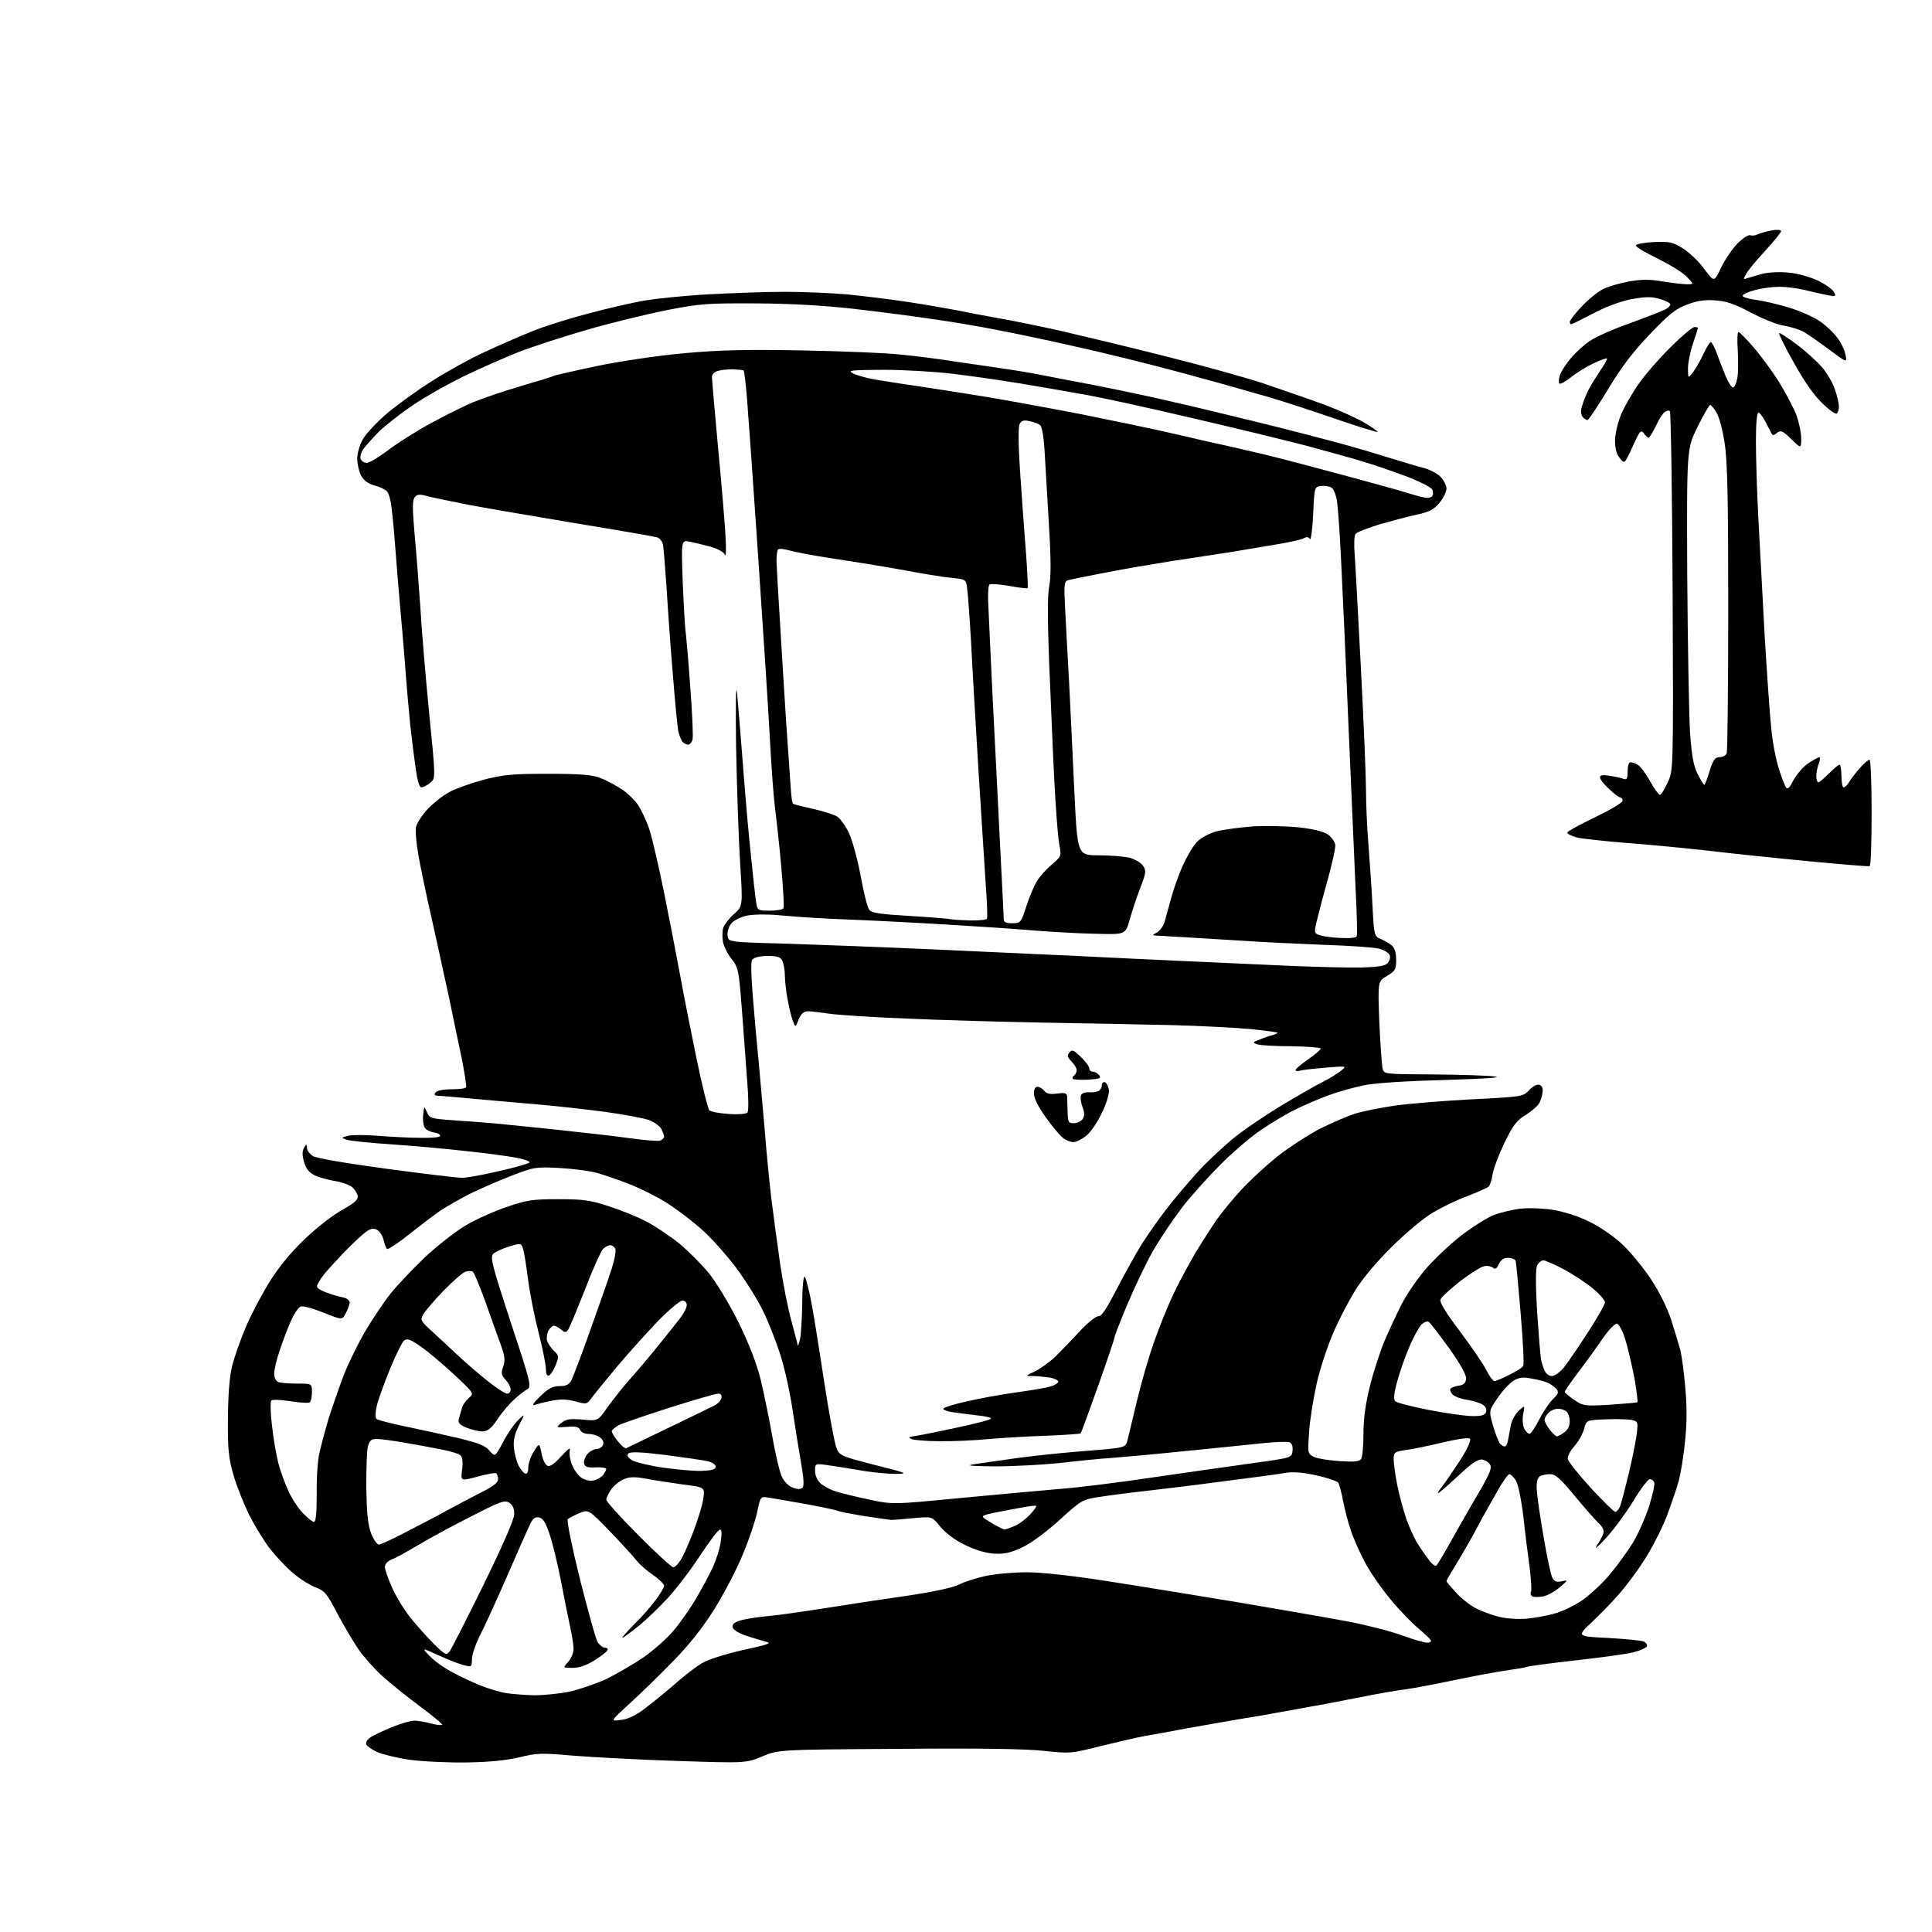 <?xml version="1.0" encoding="UTF-8" standalone="no"?>
<svg 
  version="1.1" 
  xmlns="http://www.w3.org/2000/svg" 
  xmlns:xlink="http://www.w3.org/1999/xlink" 
  xmlns:svg="http://www.w3.org/2000/svg"
  xmlns:rdf="http://www.w3.org/1999/02/22-rdf-syntax-ns#"
  xmlns:cc="http://creativecommons.org/ns#"
  xmlns:dc="http://purl.org/dc/elements/1.1/"
  viewBox="0 0 768 768"
  width="768"
  height="768"
>
<style>svg {background-color: white; }</style>"
<path stroke="none" fill="black" fill-rule="evenodd" d="M185.0,700.6C177.6,700.7 167.5,700.2 162.6,699.5C157.8,698.8 152.1,697.4 150.0,696.5C147.8,695.5 145.9,694.1 145.6,693.4C145.3,692.6 146.1,691.4 147.3,690.6C148.5,689.8 152.3,688.0 155.7,686.6C159.1,685.2 163.2,684.0 164.7,684.0C166.2,684.0 169.2,684.5 171.3,685.1C173.5,685.7 175.4,685.9 175.7,685.6C176.0,685.4 172.0,682.0 166.8,678.2C161.7,674.4 155.0,669.0 151.9,666.2C148.8,663.4 144.5,658.5 142.4,655.5C140.3,652.4 136.5,645.9 134.0,641.2C130.0,633.5 129.1,632.4 125.5,631.0C123.2,630.2 119.3,627.7 116.7,625.5C114.0,623.3 110.0,619.0 107.6,616.0C105.2,613.0 101.4,606.8 99.1,602.3C96.9,597.8 94.0,590.6 92.8,586.3C90.9,579.7 90.5,576.2 90.6,564.0C90.7,554.3 91.2,547.3 92.3,542.9C93.2,539.3 95.7,532.2 97.9,527.1C100.1,522.0 104.4,513.9 107.5,509.0C111.1,503.3 116.0,497.4 121.4,492.3C125.9,488.0 132.5,482.9 136.1,480.9C141.0,478.2 142.4,476.9 142.2,475.4C142.0,474.4 141.0,472.8 140.0,471.9C138.9,471.0 135.9,469.9 133.3,469.5C130.7,469.1 127.0,468.1 125.3,467.3C122.9,466.2 121.7,464.7 120.9,462.0C120.1,459.3 120.1,457.7 120.8,456.4C121.8,454.7 121.9,454.7 122.0,456.2C122.0,457.2 123.0,458.6 124.3,459.5C125.7,460.4 136.7,462.3 153.6,464.6C168.4,466.6 182.0,468.2 183.7,468.2C185.5,468.2 192.2,467.0 198.5,465.5C204.8,464.1 210.2,462.5 210.5,462.1C210.7,461.6 208.4,460.8 205.2,460.2C202.1,459.6 193.2,458.4 185.5,457.6C177.8,456.7 164.4,455.5 155.6,454.9C146.9,454.3 138.8,453.5 137.6,453.0C135.6,452.3 135.6,452.2 138.3,451.5C139.8,451.1 145.2,451.1 150.3,451.5C155.4,451.9 163.0,452.3 167.2,452.3C171.8,452.4 175.0,452.1 175.0,451.5C175.0,450.9 174.0,450.4 172.6,450.2C171.3,450.0 169.6,449.3 169.0,448.5C168.4,447.8 168.0,445.4 168.2,443.3C168.6,439.5 168.6,439.5 169.7,442.1C170.8,444.6 171.3,444.7 181.2,445.4C186.9,445.8 194.0,446.3 197.0,446.6C200.0,446.9 211.1,448.0 221.5,449.1C231.9,450.2 245.1,451.7 250.7,452.5C256.4,453.3 261.7,453.7 262.5,453.4C263.3,453.0 264.0,452.4 264.0,451.8C264.0,451.3 263.5,450.0 262.9,448.8C262.3,447.7 260.3,446.2 258.4,445.4C256.5,444.6 248.5,443.1 240.7,442.0C232.9,441.0 220.7,439.6 213.5,439.0C206.3,438.4 195.1,437.4 188.5,436.8C181.9,436.2 175.5,435.6 174.3,435.6C172.7,435.5 172.4,435.2 173.2,434.2C173.8,433.5 176.5,433.0 179.6,433.0C182.5,433.0 185.1,432.7 185.3,432.2C185.5,431.8 184.7,426.6 183.5,420.5C182.2,414.4 180.0,403.9 178.6,397.0C177.1,390.1 175.0,380.4 173.9,375.5C172.8,370.6 171.1,362.7 170.0,358.0C169.0,353.3 167.3,345.4 166.4,340.4C165.5,335.4 165.0,330.0 165.4,328.6C165.8,327.1 167.8,324.0 170.0,321.6C172.2,319.3 176.1,316.2 178.7,314.8C181.3,313.4 187.6,311.2 192.5,309.9C200.2,307.9 203.9,307.6 218.0,307.6C230.9,307.6 235.4,308.0 238.8,309.3C241.1,310.2 245.0,312.3 247.4,313.9C249.8,315.6 252.8,318.5 253.9,320.4C255.1,322.3 257.0,326.4 258.1,329.6C259.2,332.9 261.9,344.5 264.1,355.4C266.3,366.4 269.2,381.3 270.5,388.4C271.8,395.6 274.7,410.2 276.9,420.9C279.1,431.6 281.4,440.8 282.0,441.4C282.5,441.9 286.0,442.6 289.6,442.8C293.2,443.1 296.6,442.8 297.1,442.3C297.6,441.8 297.6,436.5 297.0,429.5C296.5,422.9 295.6,410.2 294.9,401.2C293.7,385.7 293.5,384.7 290.9,381.3C289.3,379.4 287.8,376.3 287.4,374.5C287.1,372.7 287.1,370.1 287.5,368.8C287.9,367.6 289.8,365.1 291.7,363.4C295.3,360.3 295.3,360.3 294.2,342.9C293.6,333.3 292.9,312.4 292.6,296.5C292.4,280.2 292.5,271.0 293.0,275.5C293.4,279.9 294.5,293.2 295.4,305.0C296.3,316.8 297.7,333.0 298.6,341.0C299.4,349.0 300.3,357.0 300.6,358.8C301.1,361.9 301.2,362.0 306.0,362.0C308.7,362.0 311.1,361.6 311.4,361.1C311.8,360.6 311.3,352.8 310.5,343.8C309.7,334.9 308.5,324.4 308.0,320.5C307.5,316.6 306.6,304.3 306.0,293.0C305.4,281.7 303.3,249.6 301.4,221.5C299.5,193.4 297.5,165.4 297.0,159.1C296.5,152.9 295.9,147.6 295.6,147.3C295.4,147.1 293.4,146.9 291.3,146.8C289.1,146.8 286.3,147.1 285.2,147.5C284.0,147.8 283.0,148.9 283.0,149.8C283.0,150.7 284.1,163.2 285.4,177.5C286.8,191.8 288.1,207.8 288.4,213.0C288.7,218.2 288.6,221.6 288.2,220.6C287.7,219.4 285.4,218.2 282.4,217.3C279.7,216.6 276.0,215.7 274.1,215.3C270.8,214.7 270.8,214.7 271.4,231.6C271.8,240.9 272.3,249.8 272.6,251.5C272.8,253.2 273.7,263.0 274.4,273.3C275.2,283.6 275.6,292.9 275.3,294.0C275.0,295.1 274.2,296.0 273.5,296.0C272.8,296.0 271.8,295.4 271.2,294.8C270.7,294.1 270.0,292.1 269.6,290.5C269.3,288.9 268.3,278.9 267.5,268.5C266.6,258.1 265.5,242.5 265.0,234.0C264.4,225.5 263.8,217.5 263.5,216.3C263.2,215.1 262.2,213.9 261.2,213.6C260.3,213.3 245.9,210.8 229.4,208.1C212.8,205.3 193.2,202.0 185.9,200.6C178.5,199.1 171.0,197.6 169.3,197.1C166.9,196.4 165.8,196.5 164.9,197.6C163.9,198.8 163.9,201.9 164.8,212.3C165.5,219.6 166.5,232.7 167.1,241.5C167.6,250.3 169.2,269.2 170.6,283.5C173.2,309.4 173.2,309.4 171.0,311.2C169.8,312.2 168.2,313.0 167.5,313.0C166.7,313.0 165.9,310.3 165.2,305.2C164.6,301.0 163.6,293.0 163.0,287.5C162.5,282.0 161.5,271.4 161.0,264.0C160.4,256.6 159.5,245.6 158.9,239.5C158.4,233.4 157.5,222.9 157.0,216.0C156.5,209.1 155.7,201.9 155.4,200.0C155.1,198.1 154.4,195.9 153.8,195.3C153.2,194.6 151.0,193.5 148.9,193.0C146.2,192.2 144.6,191.0 143.5,189.0C142.7,187.4 142.0,184.4 142.0,182.3C142.0,180.2 143.0,176.7 144.3,174.5C145.5,172.4 149.9,167.7 154.0,164.2C158.1,160.8 166.2,154.9 172.0,151.3C177.8,147.6 187.0,142.5 192.5,140.0C198.0,137.4 206.6,133.7 211.5,131.7C216.4,129.7 226.6,126.5 234.0,124.6C241.4,122.6 251.4,120.3 256.1,119.5C260.8,118.7 272.3,117.5 281.6,117.0C290.9,116.5 304.6,116.0 312.0,116.0C319.4,116.0 330.4,116.5 336.5,117.0C342.6,117.6 353.4,118.9 360.7,120.0C368.0,121.1 377.0,122.7 380.7,123.4C384.4,124.2 391.8,125.6 397.0,126.5C402.2,127.4 413.5,129.7 422.0,131.6C430.5,133.6 449.1,138.0 463.2,141.6C477.3,145.1 494.9,150.0 502.2,152.4C509.5,154.9 520.3,158.6 526.3,160.8C532.2,163.0 539.5,166.3 542.5,168.1C545.5,169.9 547.8,171.5 547.6,171.7C547.4,171.9 539.9,169.6 530.9,166.5C521.9,163.4 510.0,159.5 504.5,157.9C499.0,156.3 483.9,152.0 470.9,148.5C457.8,144.9 437.8,140.0 426.4,137.5C414.9,134.9 401.0,132.0 395.5,131.0C390.0,129.9 379.6,128.1 372.5,127.1C365.4,126.0 350.9,124.1 340.5,122.9C327.4,121.4 314.9,120.7 300.5,120.6C281.2,120.5 278.3,120.7 265.0,123.3C257.0,124.9 242.6,128.4 233.0,131.2C223.4,134.0 211.0,138.0 205.5,140.2C200.0,142.4 190.6,146.6 184.5,149.5C178.4,152.5 169.4,157.5 164.5,160.8C159.6,164.1 153.3,169.0 150.6,171.6C148.0,174.3 145.1,177.5 144.3,178.7C143.5,180.0 143.0,181.7 143.4,182.5C143.7,183.3 144.8,184.0 145.8,184.0C146.8,184.0 150.5,181.8 154.1,179.1C157.6,176.4 165.1,171.6 170.8,168.5C176.4,165.4 184.1,161.6 187.8,160.0C191.5,158.5 200.1,155.5 207.0,153.5C213.8,151.5 219.8,149.7 220.1,149.4C220.5,149.2 228.3,147.4 237.3,145.5C247.0,143.5 261.3,141.4 272.1,140.4C286.3,139.1 297.0,138.9 319.0,139.3C334.7,139.6 352.4,140.3 358.5,141.0C364.6,141.6 374.0,142.8 379.5,143.7C385.0,144.5 392.4,145.6 396.0,146.1C399.6,146.6 406.1,147.6 410.5,148.4C414.9,149.3 425.7,151.3 434.5,153.0C443.3,154.7 457.5,157.7 466.0,159.7C474.5,161.6 490.5,165.5 501.5,168.2C512.5,170.9 527.1,174.7 534.0,176.6C540.9,178.5 549.9,181.2 554.0,182.5C558.1,183.8 563.5,185.4 565.9,186.0C568.3,186.6 571.3,188.2 572.6,189.5C573.9,190.8 575.0,193.0 575.0,194.2C575.0,195.5 573.7,198.1 572.2,199.9C570.0,202.5 568.2,203.5 563.5,204.5C560.2,205.2 553.5,207.0 548.5,208.4C543.6,209.9 539.2,211.6 538.8,212.3C538.3,213.0 538.2,216.7 538.5,220.5C538.8,224.3 539.9,244.8 541.0,266.0C542.1,287.2 543.0,308.8 543.0,314.0C543.0,319.2 543.4,329.1 544.0,336.0C544.5,342.9 545.3,353.8 545.6,360.3C546.2,371.9 546.3,372.2 548.9,373.3C550.3,373.9 552.3,375.0 553.2,375.8C554.4,376.8 555.0,378.7 555.0,381.6C555.0,385.4 554.6,386.0 551.3,388.0C547.7,390.1 547.7,390.1 548.3,406.3C548.7,415.2 549.3,423.5 549.6,424.8C550.2,427.0 550.4,427.0 569.4,427.1C579.9,427.2 591.0,427.5 594.0,427.9C597.7,428.3 591.2,428.8 574.5,429.3C559.3,429.7 546.7,430.5 542.3,431.4C538.3,432.2 531.9,434.0 528.1,435.4C524.2,436.8 518.3,439.4 514.8,441.1C511.3,442.8 505.4,446.4 501.5,449.0C497.6,451.6 490.4,457.7 485.5,462.6C480.6,467.5 473.5,475.3 469.9,480.0C466.3,484.7 461.0,492.6 458.2,497.5C455.4,502.4 450.9,512.0 448.1,518.6C445.3,525.3 443.0,531.2 443.0,531.7C443.0,532.2 440.1,540.9 436.5,551.0C432.9,561.1 429.8,569.5 429.6,569.8C429.3,570.0 423.6,570.4 416.8,570.7C410.0,570.9 399.6,571.5 393.5,572.0C387.4,572.6 378.4,573.0 373.5,572.9C368.6,572.9 363.6,572.5 362.5,572.1C360.8,571.4 361.1,571.2 364.0,570.8C365.9,570.5 373.5,569.0 380.8,567.4C388.0,565.9 394.0,564.3 394.0,563.9C394.0,563.5 391.4,562.9 388.2,562.6C385.1,562.2 380.8,561.7 378.8,561.4C376.7,561.1 375.0,560.5 375.0,560.0C375.0,559.5 379.2,558.2 384.2,557.1C389.3,555.9 398.2,554.3 404.0,553.5C409.8,552.7 415.8,551.7 417.4,551.2C419.0,550.8 420.5,549.9 420.7,549.3C420.9,548.8 419.4,548.0 417.3,547.6C415.2,547.3 412.1,547.0 410.5,547.0C407.5,547.0 407.5,547.0 411.5,545.1C413.7,544.0 417.3,541.4 419.5,539.3C421.7,537.1 426.1,532.6 429.3,529.1C432.5,525.7 435.8,523.1 436.7,523.2C437.8,523.4 439.9,520.2 443.9,512.5C447.0,506.4 451.5,498.4 453.9,494.5C456.4,490.6 460.6,484.6 463.4,481.0C466.1,477.4 471.7,470.8 475.8,466.2C480.0,461.6 487.0,455.1 491.4,451.6C495.9,448.1 504.4,442.4 510.5,438.8C516.5,435.2 523.5,431.2 526.0,430.0C528.5,428.7 531.6,426.8 533.0,425.7C535.5,423.7 535.5,423.7 527.0,424.4C522.3,424.8 517.7,425.3 516.8,425.6C515.8,425.9 515.0,425.8 515.0,425.3C515.0,424.9 517.3,423.0 520.0,421.1C522.8,419.2 525.0,417.3 525.0,416.8C525.0,416.4 519.7,416.0 513.2,415.9C506.8,415.9 500.6,415.5 499.6,415.1C497.9,414.5 498.0,414.2 500.6,413.3C502.2,412.6 504.5,411.8 505.8,411.5C507.1,411.1 508.0,410.7 507.8,410.5C507.6,410.3 503.0,409.7 497.5,409.1C492.0,408.6 477.8,407.8 466.0,407.5C454.2,407.2 431.0,406.8 414.5,406.5C398.0,406.2 373.7,405.5 360.5,404.9C347.3,404.4 333.6,403.5 330.0,403.0C326.4,402.5 322.5,402.0 321.2,402.0C319.5,402.0 318.5,402.9 317.5,405.2C316.2,408.5 316.2,408.5 315.2,405.9C314.6,404.4 313.7,400.6 313.1,397.4C312.5,394.3 312.0,389.9 312.0,387.8C312.0,385.6 311.5,383.0 311.0,381.9C310.2,380.4 308.9,380.0 305.1,380.0C302.2,380.0 299.8,380.6 299.1,381.4C298.2,382.4 298.6,389.5 300.5,410.6C302.0,426.0 303.5,443.9 304.1,450.5C304.6,457.1 305.7,468.4 306.5,475.5C307.4,482.6 309.0,494.7 310.1,502.3C311.2,509.8 313.2,520.1 314.6,525.1C315.9,530.1 317.1,534.4 317.1,534.8C317.2,535.2 317.6,534.1 318.0,532.5C318.4,530.9 318.8,524.3 318.9,518.1C318.9,511.5 319.4,507.0 319.9,507.6C320.4,508.1 321.4,512.1 322.3,516.5C323.2,520.9 325.5,535.3 327.5,548.5C329.5,561.7 331.8,573.9 332.5,575.6C333.7,578.6 334.4,578.9 347.6,582.3C360.7,585.6 361.2,585.8 356.0,585.9C353.0,585.9 346.4,585.3 341.5,584.4C336.6,583.6 330.6,582.6 328.2,582.3C324.1,581.8 324.0,581.8 324.0,584.7C324.0,586.5 324.9,588.5 326.2,589.7C327.5,590.8 330.1,592.2 332.0,592.8C333.9,593.4 339.8,594.9 345.1,596.0C354.7,598.1 354.7,598.1 381.6,595.5C396.4,594.1 414.1,592.5 421.0,591.9C427.9,591.4 444.3,589.4 457.5,587.4C470.7,585.5 488.7,582.9 497.5,581.7C513.5,579.5 513.5,579.5 513.8,576.7C514.0,574.9 513.6,573.8 512.5,573.3C511.5,573.0 505.9,573.2 500.0,573.9C494.1,574.5 480.8,575.9 470.4,576.9C460.0,578.0 447.4,579.1 442.5,579.5C437.6,579.8 427.9,580.8 421.0,581.6C414.1,582.3 402.7,582.9 395.5,582.9C385.5,582.8 383.6,582.6 387.5,582.0C390.2,581.6 398.1,580.5 405.0,579.5C411.9,578.6 424.2,577.3 432.5,576.7C447.4,575.5 447.4,575.5 448.2,572.5C448.6,570.8 450.3,563.8 452.0,556.7C453.7,549.7 456.6,539.5 458.6,533.9C460.5,528.4 463.8,520.1 466.0,515.4C468.1,510.8 472.3,503.0 475.1,498.2C478.0,493.4 482.0,487.2 483.9,484.5C485.8,481.8 490.1,476.6 493.4,473.0C496.7,469.4 503.0,463.6 507.4,460.0C511.9,456.4 519.6,451.4 524.5,448.8C529.5,446.3 536.0,443.5 539.0,442.6C542.0,441.7 549.0,440.3 554.5,439.5C560.0,438.7 573.7,437.6 585.0,437.0C605.1,436.0 605.5,435.9 607.8,433.4C609.0,432.0 610.8,431.0 611.8,431.2C612.9,431.5 613.4,432.4 613.2,434.0C613.1,435.4 612.5,437.4 611.9,438.5C611.3,439.6 608.9,441.7 606.5,443.2C602.9,445.4 601.4,447.3 598.0,454.4C595.7,459.2 593.6,464.8 593.3,467.0C593.0,469.2 592.2,471.4 591.6,471.8C591.0,472.3 587.3,473.9 583.5,475.4C579.6,476.8 573.5,479.7 570.0,481.8C566.2,483.9 559.3,489.7 553.4,495.5C547.1,501.7 541.5,508.4 538.5,513.3C535.9,517.6 531.9,525.2 529.8,530.3C527.6,535.4 524.7,544.2 523.4,550.0C522.1,555.8 520.7,564.4 520.4,569.1C519.8,577.4 519.8,577.8 522.0,579.0C523.2,579.7 527.8,580.5 532.2,580.8C538.4,581.2 540.4,581.0 541.1,579.9C541.6,579.1 542.0,574.6 542.0,569.9C542.0,564.0 542.8,558.0 544.6,550.9C546.0,545.2 548.7,536.9 550.6,532.5C552.5,528.1 555.5,521.7 557.3,518.2C559.1,514.7 563.1,508.8 566.3,505.0C569.4,501.2 575.9,495.1 580.5,491.4C585.2,487.8 591.2,484.0 593.8,483.0C596.4,482.0 601.0,480.9 604.1,480.5C607.2,480.1 613.1,480.3 617.1,480.9C621.6,481.6 627.2,483.4 631.5,485.5C635.4,487.3 641.1,491.2 644.2,494.0C647.4,496.8 652.6,503.1 655.9,507.9C659.6,513.5 662.7,519.7 664.3,524.6C665.7,529.0 667.3,534.3 667.9,536.5C668.5,538.7 669.4,545.4 669.9,551.3C670.6,558.7 670.6,565.4 669.9,572.3C669.4,577.9 668.2,585.2 667.4,588.4C666.5,591.7 664.2,598.4 662.3,603.4C660.3,608.4 656.3,616.1 653.4,620.5C650.6,624.9 646.0,631.0 643.3,634.0C640.7,637.0 635.8,642.0 632.6,645.0C626.8,650.5 626.8,650.5 639.1,651.1C645.9,651.5 652.3,652.1 653.3,652.5C654.3,652.9 654.9,653.8 654.7,654.4C654.5,655.0 652.1,656.1 649.4,656.8C646.7,657.5 636.4,658.9 626.5,660.0C616.6,661.1 607.8,662.3 607.0,662.6C606.2,662.9 602.6,663.5 599.0,664.0C595.4,664.5 586.2,666.2 578.5,667.8C570.8,669.4 562.0,671.1 559.0,671.5C556.0,671.8 547.0,673.4 539.0,675.0C531.0,676.6 523.1,678.1 521.5,678.3C519.9,678.6 514.7,679.6 510.0,680.4C505.3,681.3 497.2,682.7 492.0,683.5C486.8,684.4 477.8,686.0 472.0,687.0C466.2,688.1 458.8,689.5 455.5,690.0C452.2,690.6 444.1,692.5 437.5,694.1C425.7,697.1 425.3,697.1 415.0,696.0C407.9,695.2 389.1,694.9 357.0,695.2C309.5,695.5 309.5,695.5 303.0,698.2C296.5,700.9 296.5,700.9 269.0,700.0C253.9,699.5 235.3,698.5 227.8,697.9C215.3,696.8 213.5,696.8 206.3,698.6C201.0,699.8 194.2,700.5 185.0,700.6zM246.8,683.7C249.7,683.4 252.8,681.9 256.3,679.2C259.2,677.0 264.5,672.7 268.1,669.6C271.6,666.4 276.5,662.7 278.9,661.2C281.6,659.6 288.1,657.6 295.4,655.9C305.5,653.7 307.0,653.2 304.5,652.6C302.9,652.2 299.3,651.1 296.5,650.2C293.6,649.2 291.4,647.8 291.2,646.8C291.0,645.7 291.9,644.9 294.2,644.2C296.0,643.6 300.6,642.9 304.5,642.5C308.4,642.2 318.2,640.8 326.5,639.5C334.8,638.2 349.6,635.9 359.5,634.5C371.1,632.8 378.8,631.1 381.2,629.9C383.3,628.8 388.0,627.3 391.7,626.5C395.4,625.7 402.8,625.0 408.0,625.0C414.0,625.0 425.8,626.3 440.0,628.5C452.4,630.4 476.0,634.3 492.5,637.0C509.0,639.8 528.6,643.2 536.0,644.6C543.4,646.0 553.0,648.5 557.4,650.1C561.8,651.7 566.2,653.0 567.3,653.0C568.3,653.0 569.0,652.6 568.8,652.1C568.6,651.6 566.4,649.5 563.8,647.3C561.3,645.2 556.2,640.0 552.7,635.7C549.1,631.4 544.5,624.7 542.5,620.9C540.5,617.1 538.0,611.5 537.0,608.4C535.9,605.4 534.6,600.1 533.9,596.7C533.3,593.3 532.4,590.0 531.9,589.3C531.3,588.7 527.5,587.4 523.3,586.5C518.6,585.4 514.1,585.0 511.6,585.4C509.3,585.8 504.4,586.5 500.5,587.0C496.6,587.5 488.3,588.6 482.0,589.4C475.7,590.3 464.4,591.6 457.0,592.5C449.6,593.3 440.5,594.5 436.7,595.1C430.2,596.1 429.7,596.5 421.3,604.1C416.3,608.7 410.1,613.3 406.6,615.0C401.7,617.3 399.4,617.8 395.2,617.6C391.8,617.4 387.6,616.1 383.5,614.1C379.4,612.1 375.8,609.3 373.7,606.8C370.5,602.8 370.5,602.8 363.0,603.5C358.9,603.9 355.1,604.2 354.5,604.2C353.9,604.2 349.1,603.5 343.8,602.7C338.4,601.8 333.6,600.9 333.1,600.6C332.6,600.3 326.9,599.1 320.4,597.9C313.8,596.7 307.1,595.6 305.4,595.3C302.3,594.8 302.3,594.9 301.0,601.0C300.3,604.4 297.8,611.9 295.4,617.6C293.1,623.4 288.0,633.1 284.2,639.3C279.5,646.8 274.1,653.7 267.8,660.1C262.7,665.4 254.9,673.0 250.5,677.0C242.5,684.3 242.5,684.3 246.8,683.7zM212.2,673.9C215.9,673.9 222.2,673.3 226.2,672.5C230.2,671.6 236.7,669.4 240.7,667.6C244.6,665.7 251.2,661.9 255.4,659.1C259.5,656.3 265.2,651.3 267.9,648.0C270.7,644.7 274.8,638.8 277.0,634.9C279.3,631.0 282.2,625.5 283.5,622.7C284.8,619.8 286.2,615.4 286.5,612.8C287.0,609.7 286.9,608.0 286.2,608.0C285.6,608.0 282.1,612.6 278.4,618.2C274.7,623.9 268.9,631.5 265.6,635.1C262.2,638.8 256.9,643.9 253.8,646.4C250.7,648.9 247.8,651.0 247.5,651.0C247.1,651.0 249.0,648.9 251.6,646.2C254.3,643.6 258.2,639.3 260.2,636.6C262.3,633.9 264.0,631.1 264.0,630.4C264.0,629.7 262.0,627.7 259.6,626.1C257.1,624.4 254.2,621.8 253.0,620.3C251.9,618.8 247.1,613.6 242.5,608.8C234.0,600.0 234.0,600.0 230.3,601.5C228.2,602.4 226.1,603.5 225.7,603.9C225.2,604.4 227.4,615.0 230.5,627.6C233.7,640.2 236.8,651.5 237.6,652.8C238.4,654.0 239.7,655.0 240.6,655.0C241.4,655.0 241.8,655.5 241.4,656.1C241.1,656.7 238.7,658.5 236.2,660.1C233.1,662.0 230.3,663.0 227.6,663.0C223.7,663.0 223.7,663.0 225.8,660.7C227.0,659.4 228.0,657.1 228.0,655.4C228.0,653.8 227.3,649.6 226.5,646.0C225.7,642.4 224.1,634.3 222.9,628.0C221.7,621.7 219.7,613.6 218.5,610.0C216.8,605.0 215.8,603.4 214.2,603.2C212.6,602.9 211.7,603.7 210.6,606.2C209.7,608.0 205.7,617.1 201.6,626.5C197.5,635.9 192.7,646.4 190.9,649.9C189.1,653.4 187.6,657.8 187.6,659.5C187.6,662.6 187.5,662.7 184.6,662.0C182.9,661.6 178.4,659.9 174.5,658.1C167.5,654.9 167.5,654.9 170.9,658.4C172.7,660.3 176.8,663.2 179.9,664.8C183.0,666.5 188.0,668.8 191.0,670.0C194.0,671.2 198.5,672.6 201.0,673.0C203.5,673.4 208.5,673.8 212.2,673.9zM178.8,656.4C179.5,655.3 185.6,643.5 192.2,630.0C199.5,615.1 204.3,604.2 204.4,602.1C204.5,599.8 203.9,598.4 202.5,597.4C200.6,596.2 199.2,596.7 187.5,602.7C180.3,606.3 170.9,611.4 166.4,614.1C162.0,616.7 157.2,619.4 155.7,619.9C154.1,620.6 153.0,621.7 153.0,622.9C153.0,623.9 154.3,627.7 155.9,631.2C157.4,634.6 160.7,640.0 163.1,643.0C165.5,646.0 169.7,650.7 172.4,653.4C177.1,658.0 177.4,658.1 178.8,656.4zM606.5,643.5C609.7,643.2 614.9,642.3 618.0,641.4C621.0,640.6 626.0,638.2 629.0,636.1C632.0,634.0 637.0,629.4 640.0,625.8C643.0,622.2 647.2,616.4 649.3,612.9C651.4,609.4 654.2,602.9 655.6,598.6C656.9,594.2 657.9,590.1 657.6,589.3C657.3,588.6 656.5,588.0 655.8,588.0C655.1,588.0 652.1,591.9 649.2,596.8C646.2,601.6 641.4,608.2 638.3,611.5C635.3,614.8 633.7,616.1 634.7,614.5C635.8,612.9 637.0,610.7 637.3,609.7C637.8,608.4 637.2,607.0 635.2,605.2C633.7,603.7 629.4,598.8 625.6,594.2C620.2,587.7 618.3,586.0 616.2,586.0C614.7,586.0 612.8,586.4 612.1,586.9C611.1,587.6 610.7,589.3 610.9,592.2C611.0,594.6 612.2,603.0 613.6,610.9C614.9,618.8 616.5,626.1 617.1,627.2C617.9,628.7 618.8,629.0 620.8,628.6C623.4,628.0 623.4,628.1 620.0,631.0C618.1,632.6 615.1,634.3 613.4,634.6C611.6,634.9 609.7,634.9 609.1,634.6C608.5,634.2 608.3,633.3 608.6,632.6C608.9,631.8 608.6,627.7 608.1,623.4C607.5,619.0 606.3,609.9 605.6,603.2C604.7,595.8 603.5,589.9 602.5,588.4C601.7,587.1 600.5,586.0 600.0,586.0C599.5,586.0 597.3,589.0 595.2,592.8C593.1,596.5 589.1,603.5 586.5,608.5C583.8,613.5 580.1,619.8 578.3,622.7C576.5,625.6 575.0,628.2 575.0,628.5C575.0,628.8 576.7,630.8 578.8,633.1C580.8,635.3 584.3,638.1 586.5,639.2C588.7,640.4 592.8,641.9 595.5,642.6C598.3,643.4 603.1,643.7 606.5,643.5zM267.6,623.0C268.3,623.0 269.5,621.8 270.4,620.4C271.4,619.0 273.7,613.9 275.6,608.9C277.5,604.0 279.3,598.0 279.6,595.6C280.2,591.2 280.2,591.2 271.4,590.1C266.5,589.4 259.9,588.4 256.8,587.8C252.4,587.0 250.3,587.0 248.0,588.0C246.3,588.7 244.1,590.5 243.0,592.0C241.9,593.6 241.0,595.4 241.0,596.1C241.0,596.9 246.7,603.2 253.7,610.2C260.7,617.3 267.0,623.0 267.6,623.0zM571.0,622.3C571.5,621.9 574.5,616.8 577.7,611.0C581.0,605.2 585.8,596.7 588.5,592.2C592.3,585.6 593.1,583.5 592.3,582.2C591.8,581.2 590.3,580.4 589.1,580.2C587.6,580.0 585.1,581.6 580.7,585.7C577.3,588.9 573.6,592.2 572.5,593.0C571.1,594.1 571.3,593.5 573.2,591.0C574.7,589.1 578.0,584.2 580.6,580.2C583.4,575.8 584.9,572.5 584.3,571.9C583.8,571.4 579.4,572.0 573.5,573.4C568.0,574.7 561.4,576.1 558.8,576.4C554.4,577.1 554.0,577.3 554.0,580.0C554.0,581.5 554.6,586.1 555.4,590.2C556.2,594.2 557.8,600.1 558.9,603.4C560.0,606.6 561.9,610.8 563.1,612.9C564.3,614.9 566.4,618.0 567.8,619.8C569.1,621.7 570.6,622.8 571.0,622.3zM150.6,614.0C151.3,614.0 156.5,611.6 162.2,608.6C167.9,605.7 175.2,601.8 178.5,600.0C181.8,598.2 187.5,595.2 191.2,593.3C196.0,590.9 198.0,589.4 198.0,588.0C198.0,587.0 197.6,585.9 197.2,585.6C196.8,585.4 193.4,586.0 189.8,587.0C183.1,588.8 183.1,588.8 183.7,584.1C184.1,580.8 183.8,579.1 182.9,578.4C182.1,577.8 178.8,576.8 175.5,576.2C172.2,575.5 165.6,574.3 160.9,573.5C156.2,572.7 151.2,572.0 149.7,572.0C147.7,572.0 146.9,572.6 146.3,574.8C145.8,576.3 145.6,583.7 145.6,591.2C145.8,601.5 146.2,606.0 147.5,609.5C148.5,612.0 149.9,614.0 150.6,614.0zM399.3,608.0C399.7,608.0 401.5,607.4 403.3,606.6C405.1,605.9 407.8,603.8 409.4,602.1C411.0,600.4 412.2,598.8 411.9,598.6C411.7,598.4 409.0,598.7 406.0,599.3C403.0,599.8 398.0,600.8 395.0,601.4C389.5,602.6 389.5,602.6 394.0,605.3C396.5,606.8 398.9,608.0 399.3,608.0zM124.8,605.0C125.6,605.0 125.9,601.2 125.9,593.8C125.8,587.6 126.3,580.2 127.0,577.5C127.6,574.8 129.2,568.7 130.6,564.0C132.1,559.3 134.8,551.5 136.7,546.5C138.7,541.5 142.5,533.7 145.3,529.0C148.1,524.3 152.5,517.7 155.2,514.3C157.9,510.9 164.1,504.4 168.9,499.8C173.8,495.2 181.0,489.6 185.0,487.2C189.0,484.8 196.3,481.5 201.4,479.8C209.5,477.0 211.7,476.7 222.0,476.7C231.8,476.7 234.8,477.1 242.0,479.5C246.7,481.0 253.4,483.7 257.0,485.6C260.6,487.5 266.4,491.4 270.0,494.3C273.5,497.2 278.8,502.5 281.7,506.0C284.7,509.7 289.8,518.1 293.5,525.5C297.8,534.3 300.7,541.7 302.4,548.5C303.7,554.0 305.8,564.1 307.0,571.0C308.2,577.9 309.9,585.1 310.8,587.0C311.8,589.1 313.6,590.9 315.3,591.4C317.0,592.1 318.4,592.0 319.0,591.4C319.7,590.7 319.5,587.6 318.5,581.9C317.7,577.3 316.1,567.5 315.0,560.1C313.9,552.7 311.6,542.6 309.9,537.6C308.2,532.6 305.4,525.3 303.5,521.5C301.7,517.6 297.3,510.5 293.9,505.7C290.4,500.8 284.2,493.6 280.0,489.7C275.7,485.7 268.7,480.4 264.3,477.7C260.0,475.1 253.3,471.8 249.4,470.4C245.6,468.9 240.2,467.1 237.5,466.3C234.8,465.5 228.0,464.6 222.5,464.3C212.8,463.8 212.3,463.9 203.0,467.5C197.8,469.5 190.4,472.8 186.5,474.7C182.7,476.7 177.5,479.6 175.0,481.3C172.5,483.0 167.0,487.2 162.6,490.7C158.3,494.1 154.4,496.7 153.9,496.5C153.5,496.2 152.9,494.6 152.5,493.0C152.1,491.3 151.0,489.5 149.9,488.9C148.4,488.1 147.3,488.3 145.2,489.9C143.7,491.0 139.8,494.7 136.4,498.2C133.1,501.7 129.3,505.8 128.2,507.4C127.0,509.0 126.0,510.8 126.0,511.4C126.0,512.0 127.7,513.1 129.8,513.8C131.8,514.6 134.7,515.4 136.2,515.7C137.8,516.0 139.0,516.9 139.0,517.7C139.0,518.5 138.3,520.4 137.5,521.9C136.1,524.8 136.1,524.8 128.6,521.8C124.4,520.1 120.4,519.0 119.5,519.4C118.6,519.7 116.8,522.4 115.5,525.4C114.2,528.4 112.2,533.6 111.1,537.1C109.9,540.5 109.0,544.6 109.0,546.1C109.0,547.6 109.7,549.0 110.6,549.4C111.5,549.7 114.8,550.0 118.1,550.0C124.0,550.0 124.0,550.0 124.0,553.4C124.0,555.3 123.6,557.1 123.1,557.5C122.5,557.8 119.1,557.6 115.4,557.0C111.7,556.4 108.3,556.3 107.9,556.7C107.4,557.2 107.5,561.6 108.1,566.5C108.6,571.5 109.8,578.2 110.6,581.5C111.5,584.8 113.3,589.9 114.7,592.8C116.0,595.7 118.6,599.6 120.4,601.5C122.3,603.4 124.2,605.0 124.8,605.0zM642.1,601.0C642.6,601.0 643.5,600.0 644.0,598.8C644.5,597.5 646.0,591.8 647.4,586.0C648.8,580.2 650.2,573.2 650.6,570.3C651.2,565.4 651.1,565.1 648.9,564.5C647.6,564.2 642.9,564.0 638.6,564.2C630.6,564.5 630.6,564.5 629.7,568.0C629.2,569.9 627.5,573.0 625.9,574.8C624.2,576.7 623.0,579.0 623.2,580.0C623.4,581.0 627.5,586.1 632.3,591.4C637.2,596.7 641.6,601.0 642.1,601.0zM236.0,588.5C237.4,588.2 239.1,587.2 239.8,586.3C240.4,585.4 241.0,584.3 241.0,583.9C241.0,583.5 239.1,583.2 236.8,583.3C233.4,583.5 232.5,583.1 232.2,581.7C232.0,580.7 232.6,579.0 233.6,577.9C234.5,576.9 236.2,576.0 237.2,576.0C238.2,576.0 239.3,575.3 239.7,574.4C240.1,573.3 239.6,572.2 238.5,571.4C237.5,570.6 235.4,570.0 233.9,570.0C232.4,570.0 231.0,569.3 230.6,568.4C230.1,567.2 228.9,566.9 225.4,567.2C220.9,567.5 220.9,567.5 223.2,565.6C225.1,564.1 226.6,563.9 231.6,564.3C237.7,564.9 237.7,564.9 241.7,559.1C244.0,556.0 248.0,550.9 250.7,547.9C253.4,544.9 258.2,539.2 261.5,535.1C264.8,531.1 268.7,526.1 270.2,524.2C271.8,522.2 273.0,519.8 273.0,518.8C273.0,517.8 272.3,517.0 271.3,517.0C270.3,517.0 265.9,520.7 261.5,525.2C257.1,529.8 249.9,537.8 245.5,543.0C241.1,548.3 236.6,553.8 235.4,555.4C233.3,558.3 233.2,558.3 228.8,557.1C225.6,556.2 222.9,556.1 219.4,556.8C216.7,557.3 213.6,558.1 212.5,558.5C211.3,558.9 212.1,557.6 214.7,555.1C218.0,551.9 219.7,551.0 222.4,551.0C225.0,551.0 226.2,550.4 227.1,548.8C227.7,547.6 231.2,538.5 234.7,528.6C238.3,518.6 242.1,507.7 243.2,504.2C244.3,500.8 244.9,497.3 244.6,496.5C244.3,495.7 243.4,495.0 242.6,495.0C241.8,495.0 240.5,495.7 239.7,496.5C238.9,497.3 235.6,504.6 232.5,512.7C229.3,520.8 226.3,528.1 225.7,528.8C224.9,529.8 224.4,529.7 223.0,528.5C222.1,527.7 220.8,527.0 220.2,527.0C219.6,527.0 218.6,527.9 218.0,529.0C217.4,530.2 217.2,532.0 217.5,533.1C217.9,534.2 219.1,535.9 220.2,537.0C222.2,538.8 222.2,539.2 220.9,542.6C220.1,544.7 218.9,546.5 218.2,546.8C217.4,547.0 217.0,546.1 217.0,544.2C217.0,542.5 215.7,536.0 214.1,529.8C212.5,523.6 210.6,514.0 209.9,508.5C209.2,503.0 208.3,497.5 207.9,496.3C207.1,494.1 206.9,494.1 202.4,495.5C199.8,496.3 197.0,497.6 196.1,498.4C194.8,499.8 195.5,502.6 203.0,525.6C210.9,549.3 211.3,551.2 209.7,552.2C208.7,552.7 206.4,554.5 204.6,556.1C202.8,557.7 199.7,561.2 197.9,564.0C195.2,567.9 193.9,569.0 191.7,569.0C190.2,569.0 187.3,568.3 185.4,567.5C182.6,566.3 182.0,565.6 182.4,564.0C182.7,562.9 183.3,561.0 183.6,559.8C183.9,558.5 185.2,556.7 186.4,555.7C188.5,553.9 188.5,553.9 180.5,546.4C176.1,542.3 170.2,537.3 167.3,535.3C163.1,532.4 161.8,531.9 160.6,532.9C159.9,533.5 157.4,538.4 155.2,543.8C153.0,549.1 150.6,555.7 149.9,558.3C149.2,561.1 149.1,563.5 149.6,564.0C150.1,564.5 155.2,565.8 161.0,567.0C166.8,568.2 176.2,570.3 182.0,571.6C190.2,573.6 193.0,574.7 194.6,576.7C196.8,579.2 196.8,579.2 200.0,573.2C201.7,569.9 204.4,566.0 206.0,564.5C208.8,561.8 208.8,561.8 206.3,566.6C204.5,570.2 204.0,572.6 204.3,575.6C204.5,577.8 205.3,580.9 206.1,582.5C206.9,584.1 208.1,585.5 208.8,585.8C209.6,586.0 210.0,585.1 210.0,583.3C210.0,581.8 211.0,578.9 212.2,577.0C214.4,573.5 214.4,573.5 215.3,577.8C215.7,580.2 216.8,582.4 217.7,582.7C218.7,583.1 220.6,581.7 223.1,578.9C226.0,575.8 226.9,575.1 226.5,576.7C226.2,577.9 226.6,580.4 227.4,582.3C228.1,584.2 229.8,586.5 231.1,587.4C232.6,588.4 234.4,588.8 236.0,588.5zM279.0,584.7C283.1,584.5 284.5,584.1 284.5,583.0C284.5,582.2 283.1,581.3 281.5,580.9C279.9,580.5 272.3,579.4 264.7,578.4C255.1,577.2 250.6,577.0 249.8,577.8C249.1,578.5 249.5,579.3 251.1,580.4C252.4,581.2 258.0,582.6 263.5,583.4C269.0,584.2 276.0,584.8 279.0,584.7zM248.9,575.7C249.2,575.6 256.7,571.9 265.5,567.7C274.3,563.5 282.6,559.4 284.0,558.7C285.4,558.0 286.6,556.7 286.8,555.7C287.0,554.6 286.5,554.0 285.5,554.0C284.5,554.0 275.8,556.5 266.1,559.6C256.4,562.7 247.4,565.8 246.0,566.5C244.7,567.2 243.4,568.3 243.2,568.8C243.1,569.3 244.1,571.2 245.6,572.9C247.0,574.7 248.5,575.9 248.9,575.7zM598.1,575.0C598.6,575.0 599.2,574.0 599.4,572.8C599.7,571.5 600.1,568.9 600.5,566.9C600.8,564.9 602.2,562.3 603.6,560.9C606.2,558.5 606.2,558.5 605.5,562.1C605.1,564.3 605.3,566.7 605.9,567.9C606.6,569.1 607.5,570.0 608.0,570.0C608.5,570.0 610.3,567.4 611.9,564.2C613.5,561.1 616.0,557.4 617.4,556.1C619.4,554.2 619.7,553.4 618.8,552.3C618.2,551.5 616.8,550.5 615.8,549.9C614.8,549.4 611.9,548.5 609.3,548.1C605.5,547.3 604.0,547.5 601.7,548.8C600.2,549.7 597.3,552.8 595.4,555.6C591.8,560.8 591.8,560.8 593.5,566.7C594.4,569.9 595.7,573.1 596.2,573.8C596.8,574.4 597.6,575.0 598.1,575.0zM618.9,571.0C619.2,571.0 620.6,570.3 621.8,569.4C623.2,568.5 624.0,566.8 624.0,565.1C624.0,563.6 623.5,561.9 622.8,561.2C622.1,560.5 620.6,560.0 619.4,560.0C618.1,560.0 616.4,560.7 615.6,561.6C614.7,562.4 614.0,563.7 614.0,564.4C614.0,565.1 614.9,566.9 616.1,568.4C617.2,569.8 618.5,571.0 618.9,571.0zM584.8,562.9C588.8,563.0 590.2,562.6 590.7,561.4C591.1,560.4 590.6,559.2 589.6,558.5C588.7,557.8 585.9,556.9 583.5,556.5C581.0,556.2 578.3,555.2 577.4,554.3C576.6,553.4 576.2,552.4 576.7,551.9C577.1,551.5 578.6,551.0 580.0,550.8C581.7,550.6 582.6,549.8 582.8,548.2C583.0,546.7 580.9,542.8 576.1,536.0C572.2,530.6 568.5,525.8 567.9,525.4C567.3,525.1 566.0,525.6 565.0,526.6C564.0,527.7 561.8,531.6 560.2,535.5C558.5,539.4 556.4,545.5 555.4,549.2C554.1,553.9 553.9,556.3 554.6,557.0C555.2,557.6 561.0,559.1 567.6,560.4C574.1,561.7 581.9,562.8 584.8,562.9zM640.0,558.4C645.8,558.0 650.7,557.6 650.9,557.4C651.1,557.2 650.6,552.8 649.7,547.8C648.7,542.7 647.1,535.8 646.1,532.5C645.1,529.2 643.6,526.4 642.8,526.2C642.0,526.0 639.5,528.6 637.0,532.2C634.6,535.7 630.3,541.7 627.3,545.6C624.4,549.5 622.0,552.9 622.0,553.3C622.0,553.6 623.7,555.1 625.8,556.5C629.4,558.9 629.9,559.0 640.0,558.4zM201.6,554.0C202.4,554.0 203.0,553.2 203.0,552.3C203.0,551.4 202.1,549.7 201.0,548.5C199.3,546.7 199.1,545.9 200.0,543.3C200.9,540.8 200.7,539.1 199.0,534.4C197.8,531.1 195.1,523.6 193.0,517.6C190.8,511.6 188.6,506.2 188.1,505.7C187.6,505.2 186.3,505.1 185.1,505.5C184.0,505.8 180.0,509.3 176.3,513.1C172.6,516.9 169.0,521.2 168.2,522.5C167.0,524.8 167.3,525.2 171.7,529.2C174.3,531.6 179.3,536.2 182.9,539.6C186.5,542.9 191.9,547.5 194.9,549.8C197.8,552.1 200.9,554.0 201.6,554.0zM594.1,549.0C594.6,549.0 597.3,547.9 600.0,546.5C602.7,545.2 605.2,543.6 605.5,543.0C605.9,542.4 605.4,533.0 604.5,522.2C603.6,511.4 602.7,501.9 602.5,501.2C602.3,500.6 600.9,500.0 599.5,500.0C597.8,500.0 596.6,500.8 595.8,502.5C594.9,504.4 594.4,504.7 593.4,503.9C592.6,503.3 591.0,503.0 589.7,503.4C588.5,503.7 584.2,506.4 580.3,509.4C576.4,512.5 572.9,515.7 572.6,516.6C572.2,517.7 574.8,521.9 580.4,529.3C585.0,535.5 589.8,542.4 590.9,544.8C592.1,547.1 593.5,549.0 594.1,549.0zM616.9,547.0C618.0,547.0 620.0,545.5 621.5,543.8C623.0,542.0 627.3,535.7 631.1,529.8C634.9,524.0 638.0,518.5 638.0,517.7C638.0,516.9 635.9,514.4 633.2,512.2C630.6,510.0 625.4,506.6 621.7,504.6C617.9,502.6 614.2,501.0 613.5,501.0C612.7,501.0 611.6,501.9 611.1,502.9C610.4,504.2 610.4,510.1 611.0,521.1C611.6,530.1 612.3,538.9 612.6,540.5C613.0,542.1 613.6,544.3 614.2,545.2C614.7,546.2 615.9,547.0 616.9,547.0zM426.7,454.0C425.5,454.0 423.5,453.2 422.4,452.2C421.2,451.3 418.2,447.6 415.6,444.0C412.8,440.1 411.0,436.5 411.0,434.8C411.0,433.1 411.5,432.0 412.4,432.0C413.1,432.0 414.4,432.7 415.1,433.6C416.0,434.8 417.5,435.1 420.2,434.7C423.2,434.3 424.0,434.5 424.2,435.8C424.2,436.8 424.3,439.5 424.4,442.0C424.5,446.1 424.7,446.5 426.9,446.5C428.2,446.5 429.8,445.7 430.4,444.8C431.2,443.5 431.1,442.2 430.3,440.0C429.6,438.2 429.4,436.2 429.7,435.4C430.0,434.6 431.3,434.1 432.9,434.2C434.4,434.3 436.1,434.1 436.8,433.6C437.5,433.2 438.0,432.2 438.0,431.4C438.0,430.5 438.6,430.0 439.2,430.2C439.9,430.5 440.6,431.8 440.8,433.3C441.0,434.8 439.8,438.8 438.0,442.4C436.4,445.9 433.6,450.0 431.9,451.4C430.2,452.8 427.9,454.0 426.7,454.0zM432.4,429.2C429.3,429.3 426.6,429.2 426.4,428.8C426.2,428.4 426.4,427.9 427.0,427.5C427.5,427.2 428.0,426.2 428.0,425.4C428.0,424.6 427.1,423.1 425.9,421.9C424.3,420.3 424.1,419.6 425.1,418.4C426.1,417.1 426.8,417.4 429.7,420.2C431.5,421.9 433.0,424.0 433.0,424.7C433.0,425.4 433.6,426.0 434.4,426.0C435.1,426.0 436.3,426.6 436.9,427.4C437.9,428.6 437.2,428.9 432.4,429.2zM541.3,384.6C547.6,384.4 550.5,384.0 551.6,382.9C552.4,382.0 552.8,380.6 552.4,379.7C552.1,378.8 550.2,377.6 548.1,377.1C546.1,376.6 536.4,375.9 526.5,375.6C516.6,375.2 501.5,374.5 493.0,373.9C484.5,373.4 474.8,372.8 471.5,372.6C468.2,372.4 463.7,372.2 461.5,372.0C457.9,371.9 457.7,371.8 459.7,370.8C460.9,370.2 462.4,368.3 462.9,366.6C463.4,364.9 464.5,360.7 465.5,357.2C466.4,353.7 468.5,347.9 470.1,344.2C471.8,340.5 474.3,336.2 475.8,334.7C477.3,333.1 480.6,331.3 483.5,330.5C486.2,329.8 492.8,328.9 498.0,328.5C503.2,328.2 511.5,328.4 516.5,328.9C522.4,329.6 526.3,330.6 528.0,331.8C529.4,332.9 530.6,334.7 530.8,335.8C531.0,337.0 529.3,344.4 527.1,352.2C524.9,360.1 523.0,367.6 522.8,369.0C522.5,371.1 523.0,371.5 526.5,372.2C528.7,372.6 532.4,372.9 534.7,372.9C537.0,373.0 539.1,372.7 539.3,372.2C539.6,371.8 539.4,363.6 538.9,354.0C538.5,344.4 537.2,314.4 536.0,287.5C534.9,260.6 533.5,230.4 533.0,220.5C532.5,210.6 531.8,200.8 531.4,198.8C531.1,196.8 530.2,194.6 529.5,194.0C528.7,193.4 526.9,193.0 525.3,193.2C522.5,193.5 522.5,193.5 522.0,204.5C521.7,210.6 521.1,214.9 520.7,214.3C520.2,213.4 519.3,213.3 518.2,214.0C517.3,214.5 512.5,215.6 507.5,216.4C502.6,217.2 494.2,218.6 489.0,219.5C483.8,220.3 473.4,221.9 466.0,223.0C458.6,224.2 446.6,226.2 439.5,227.6C432.4,229.0 425.7,230.3 424.7,230.6C423.0,231.1 422.9,232.1 423.4,241.8C423.7,247.7 424.4,261.1 425.0,271.5C425.5,281.9 426.5,301.6 427.1,315.2C428.3,340.0 428.3,340.0 436.9,340.0C441.6,340.0 447.2,340.5 449.2,341.0C451.3,341.6 453.6,343.0 454.4,344.2C455.7,346.1 455.6,346.9 453.3,352.9C451.9,356.5 450.0,362.2 449.1,365.5C447.4,371.5 447.4,371.5 436.0,371.2C429.7,371.1 419.1,370.5 412.5,370.0C405.9,369.4 389.5,368.3 376.0,367.5C362.5,366.7 344.8,365.8 336.5,365.5C328.2,365.2 317.1,364.5 311.8,364.0C306.0,363.4 300.2,363.4 297.3,363.9C294.4,364.5 291.9,365.7 290.7,367.1C289.7,368.3 289.0,370.5 289.2,371.9C289.5,374.5 289.5,374.5 312.0,375.1C324.4,375.5 350.9,376.5 371.0,377.4C391.1,378.3 416.7,379.5 428.0,380.0C439.3,380.6 459.1,381.5 472.0,382.1C484.9,382.7 503.8,383.5 514.0,384.0C524.2,384.4 536.4,384.7 541.3,384.6zM402.4,367.0C405.7,367.0 405.9,366.8 408.0,360.2C409.2,356.5 411.1,352.0 412.2,350.3C413.2,348.5 415.9,345.5 418.1,343.7C422.0,340.3 422.0,340.3 421.0,335.2C420.5,332.4 419.6,320.3 419.0,308.3C418.4,296.3 417.6,275.5 417.0,262.1C416.4,245.7 416.4,236.1 417.1,232.9C417.8,229.6 417.8,222.3 417.0,209.3C416.4,199.0 415.6,185.9 415.3,180.3C415.0,174.2 414.2,169.6 413.5,169.0C412.9,168.5 410.9,167.7 409.2,167.4C406.9,166.9 406.0,167.2 405.3,168.6C404.7,169.8 404.8,177.5 405.6,189.0C406.3,199.2 407.3,213.3 407.9,220.5C408.4,227.6 408.7,233.6 408.5,233.8C408.3,234.0 404.9,233.6 401.1,232.9C397.2,232.2 393.7,232.0 393.3,232.4C392.9,232.8 392.7,235.7 392.8,238.8C392.9,241.9 393.7,258.4 394.5,275.5C395.4,292.6 396.7,319.3 397.5,335.0C398.3,350.7 399.0,364.3 399.0,365.2C399.0,366.6 399.8,367.0 402.4,367.0zM385.7,365.9C389.1,365.9 392.1,365.7 392.3,365.2C392.6,364.8 392.4,359.1 391.9,352.5C391.5,345.9 390.2,325.4 389.0,307.0C387.9,288.6 386.5,265.2 386.0,255.0C385.4,244.8 384.7,235.1 384.4,233.4C384.0,230.4 383.7,230.2 378.2,229.7C375.1,229.4 366.2,228.0 358.5,226.5C350.8,225.1 338.4,223.1 331.0,222.0C323.6,220.9 315.8,219.4 313.8,218.8C311.7,218.2 309.7,218.0 309.3,218.4C308.9,218.8 308.6,221.2 308.7,223.8C308.8,226.4 309.4,236.6 310.0,246.5C310.6,256.4 311.7,274.6 312.5,287.0C313.4,299.4 314.2,311.6 314.4,314.3C314.6,316.9 314.9,319.2 315.2,319.5C315.4,319.7 319.0,320.6 323.0,321.5C327.1,322.4 331.5,323.8 332.8,324.6C334.1,325.5 336.2,328.4 337.5,331.2C338.8,334.0 340.9,341.6 342.1,348.1C343.3,354.7 344.8,360.7 345.5,361.6C346.4,362.9 349.6,363.4 361.6,364.1C369.8,364.6 377.2,365.2 378.0,365.4C378.8,365.6 382.3,365.8 385.7,365.9zM743.2,344.3C742.8,344.5 732.1,343.6 719.5,342.4C706.9,341.2 688.4,339.3 678.5,338.1C668.6,337.0 653.8,335.6 645.5,335.0C637.2,334.3 628.8,333.4 626.8,332.9C624.7,332.3 623.0,331.5 623.0,331.0C623.0,330.5 628.0,327.8 634.0,324.9C640.0,322.0 645.0,319.1 645.0,318.3C645.0,317.6 644.6,317.0 644.1,317.0C643.6,317.0 641.5,315.5 639.6,313.6C637.6,311.8 636.0,309.7 636.0,309.0C636.0,308.1 637.1,307.9 639.9,308.4C642.1,308.7 644.5,309.3 645.4,309.6C646.7,310.1 647.0,309.5 647.0,306.6C647.0,304.6 647.5,303.0 648.1,303.0C648.7,303.0 650.0,303.4 651.0,304.0C652.0,304.5 654.2,307.4 655.9,310.5C657.6,313.5 659.4,316.0 659.8,316.0C660.3,316.0 661.7,313.8 662.9,311.1C665.2,306.3 665.2,306.3 664.9,235.2C664.7,196.1 664.2,163.8 663.8,163.4C663.4,163.0 662.4,163.3 661.6,163.9C660.8,164.6 659.2,167.1 658.1,169.6C656.9,172.0 655.7,174.0 655.4,174.0C655.0,174.0 654.1,173.2 653.4,172.2C652.3,170.7 651.8,171.3 649.0,177.5C645.8,184.5 645.8,184.5 643.9,182.1C642.6,180.6 642.0,178.3 642.0,175.1C642.0,172.6 643.1,167.9 644.4,164.8C645.7,161.7 648.9,156.1 651.6,152.3C654.2,148.6 660.0,142.0 664.3,137.8C668.6,133.5 672.8,130.0 673.6,130.0C674.4,130.0 675.0,130.2 675.0,130.3C675.0,130.5 674.1,133.3 673.0,136.5C671.9,139.7 671.0,144.2 671.0,146.4C671.0,150.5 671.0,150.5 673.0,148.0C674.0,146.6 675.9,143.4 677.1,140.8C678.3,138.1 679.7,136.0 680.1,136.0C680.5,136.0 681.6,138.1 682.6,140.8C683.5,143.4 685.1,147.4 686.1,149.8C687.1,152.1 688.3,154.0 688.9,154.0C689.5,154.0 690.2,152.4 690.6,150.4C691.0,148.5 691.0,143.5 690.8,139.4C690.5,135.3 690.6,132.0 691.1,132.0C691.5,132.0 694.3,134.8 697.2,138.2C700.2,141.7 704.8,148.0 707.4,152.2C710.0,156.5 713.0,162.2 714.1,165.0C715.1,167.8 716.0,171.9 716.0,174.2C716.0,178.4 716.0,178.4 712.0,174.5C708.7,171.3 707.9,170.9 706.5,172.0C705.7,172.7 704.8,173.1 704.6,172.9C704.4,172.7 703.3,170.6 702.1,168.2C700.9,165.9 699.5,164.0 699.0,164.0C698.4,164.0 698.0,168.6 698.0,175.2C698.0,181.4 698.4,195.5 699.0,206.5C699.6,217.5 700.7,238.4 701.5,253.0C702.4,267.6 703.5,284.0 704.1,289.5C704.6,295.0 706.0,302.2 707.1,305.5C708.1,308.8 709.4,312.1 709.9,312.9C710.6,314.0 711.3,313.3 712.9,310.2C714.1,307.9 716.7,304.9 718.7,303.5C720.8,302.1 722.8,301.0 723.2,301.0C723.6,301.0 723.5,302.2 723.0,303.6C722.4,305.0 722.0,307.2 722.0,308.6C722.0,309.9 722.4,311.0 722.8,311.0C723.2,311.0 725.1,309.4 727.0,307.5C728.9,305.6 730.8,304.0 731.2,304.0C731.6,304.0 732.0,306.0 732.0,308.5C732.0,311.0 732.4,313.0 732.9,313.0C733.4,313.0 734.6,311.8 735.5,310.2C736.5,308.7 738.4,306.3 739.8,304.8C741.2,303.2 742.7,302.0 743.2,302.0C743.6,302.0 744.0,311.4 744.0,322.9C744.0,334.5 743.7,344.1 743.2,344.3zM677.5,312.0C677.7,312.0 678.7,309.5 679.6,306.5C681.0,302.0 681.8,301.0 683.6,301.0C684.8,301.0 686.1,300.3 686.4,299.4C686.7,298.5 687.0,272.6 687.0,241.7C687.0,199.2 686.7,183.3 685.6,176.4C684.9,171.3 683.4,165.8 682.4,164.1C681.4,162.4 680.2,161.0 679.8,161.0C679.4,161.0 677.2,164.9 674.8,169.7C670.5,178.4 670.5,178.4 670.7,228.4C670.9,256.0 671.4,284.1 671.8,291.0C672.5,300.6 673.2,304.5 674.9,307.8C676.1,310.1 677.2,312.0 677.5,312.0zM567.2,197.9C568.1,198.0 569.1,197.6 569.4,197.1C569.8,196.6 569.7,195.5 569.4,194.7C569.1,193.8 564.7,191.6 559.7,189.6C554.6,187.7 546.9,185.0 542.5,183.7C538.1,182.3 527.5,179.4 519.0,177.1C510.5,174.9 490.0,169.9 473.5,166.1C457.0,162.2 438.6,158.2 432.5,157.1C426.4,156.0 414.5,153.9 406.0,152.5C397.5,151.1 384.9,149.3 378.0,148.5C371.1,147.7 359.0,147.0 351.0,147.0C338.4,147.1 336.8,147.2 339.0,148.4C340.4,149.1 344.4,150.3 348.0,150.9C351.6,151.5 360.4,152.9 367.5,153.9C374.6,155.0 386.4,156.8 393.5,158.0C400.6,159.2 416.6,162.1 429.0,164.5C441.4,167.0 458.5,170.5 467.0,172.5C475.5,174.5 485.6,176.8 489.5,177.6C493.4,178.5 499.0,179.8 502.0,180.5C505.0,181.2 513.6,183.4 521.0,185.4C528.4,187.4 539.5,190.3 545.5,192.0C551.5,193.6 558.5,195.6 561.0,196.4C563.5,197.2 566.3,197.9 567.2,197.9zM631.0,167.0C630.6,167.0 629.7,166.4 629.1,165.7C628.4,164.8 628.3,163.3 628.9,161.4C629.4,159.7 630.5,156.8 631.5,154.9C632.5,153.0 634.6,149.6 636.2,147.2C637.9,144.8 639.0,142.7 638.8,142.5C638.6,142.3 636.2,143.1 633.5,144.4C630.7,145.7 626.8,148.1 624.6,149.9C622.5,151.6 620.4,152.7 619.9,152.5C619.5,152.2 619.6,150.7 620.1,149.1C620.7,147.5 622.6,144.5 624.5,142.3C626.3,140.2 629.6,137.1 631.9,135.6C634.1,134.0 641.3,130.8 647.9,128.5C654.5,126.1 660.8,123.6 662.0,123.0C663.1,122.4 664.0,121.5 664.0,121.0C664.0,120.5 662.2,119.5 659.9,118.9C656.8,117.9 654.3,117.9 649.2,118.8C645.1,119.5 639.3,121.5 634.1,124.2C629.5,126.6 625.3,128.7 624.8,128.8C624.4,129.0 624.0,128.7 624.0,128.0C624.0,127.4 626.1,124.6 628.7,121.9C631.3,119.1 635.1,116.0 637.1,115.0C639.1,113.9 643.8,112.6 647.5,111.9C652.6,111.0 655.9,111.0 661.1,111.9C664.8,112.5 669.1,113.0 670.6,113.0C673.4,113.0 673.4,113.0 670.5,110.0C668.9,108.3 663.6,105.1 658.8,102.7C654.0,100.4 650.1,98.1 650.3,97.5C650.5,97.0 653.8,96.4 657.6,96.2C663.8,96.0 665.0,96.2 669.2,98.9C671.8,100.6 675.6,104.2 677.6,107.1C681.4,112.2 681.4,112.2 684.1,106.5C685.6,103.4 688.5,99.0 690.6,96.9C692.7,94.7 695.1,93.2 695.8,93.5C696.5,93.8 697.9,93.6 698.8,93.1C699.7,92.7 702.2,92.0 704.2,91.6C706.5,91.2 708.0,91.3 708.0,91.9C708.0,92.4 705.1,96.0 701.6,99.8C698.0,103.7 694.6,107.8 694.0,109.1C692.9,111.0 693.0,111.2 694.5,110.6C695.5,110.3 698.3,109.5 700.7,108.8C703.3,108.2 707.8,108.0 711.3,108.4C714.7,108.7 719.9,110.2 722.8,111.6C725.6,113.0 728.5,115.0 729.0,116.1C730.0,117.8 729.8,117.9 726.8,117.4C725.0,117.0 721.0,116.2 717.9,115.4C714.8,114.6 710.0,114.0 707.4,114.0C704.7,114.0 700.3,114.6 697.7,115.3C695.0,116.0 692.8,117.0 692.7,117.5C692.6,118.1 695.0,118.8 698.0,119.2C701.0,119.6 707.1,121.0 711.6,122.4C716.0,123.8 721.5,126.3 723.7,127.9C726.0,129.5 729.0,132.4 730.4,134.3C731.8,136.1 733.3,139.2 733.6,141.0C734.3,144.3 734.3,144.3 726.9,138.8C722.8,135.7 718.1,132.5 716.4,131.6C714.6,130.8 711.3,129.8 708.9,129.4C706.5,129.1 700.7,126.7 696.0,124.3C689.4,120.7 686.2,119.7 681.7,119.4C677.7,119.1 674.3,119.6 670.6,121.1C666.2,122.7 663.4,124.9 655.8,132.9C649.1,139.9 644.4,146.1 639.2,154.8C635.1,161.5 631.5,167.0 631.0,167.0zM730.1,164.4C729.6,164.7 727.0,162.9 724.3,160.2C721.2,157.3 717.0,151.3 713.1,144.2C709.6,138.0 707.0,132.7 707.2,132.4C707.5,132.2 710.6,134.2 714.2,136.9C717.8,139.6 722.3,143.7 724.3,146.0C726.3,148.3 728.6,152.3 729.4,154.8C730.3,157.3 731.0,160.4 731.0,161.6C731.0,162.9 730.6,164.1 730.1,164.4z" />

</svg>